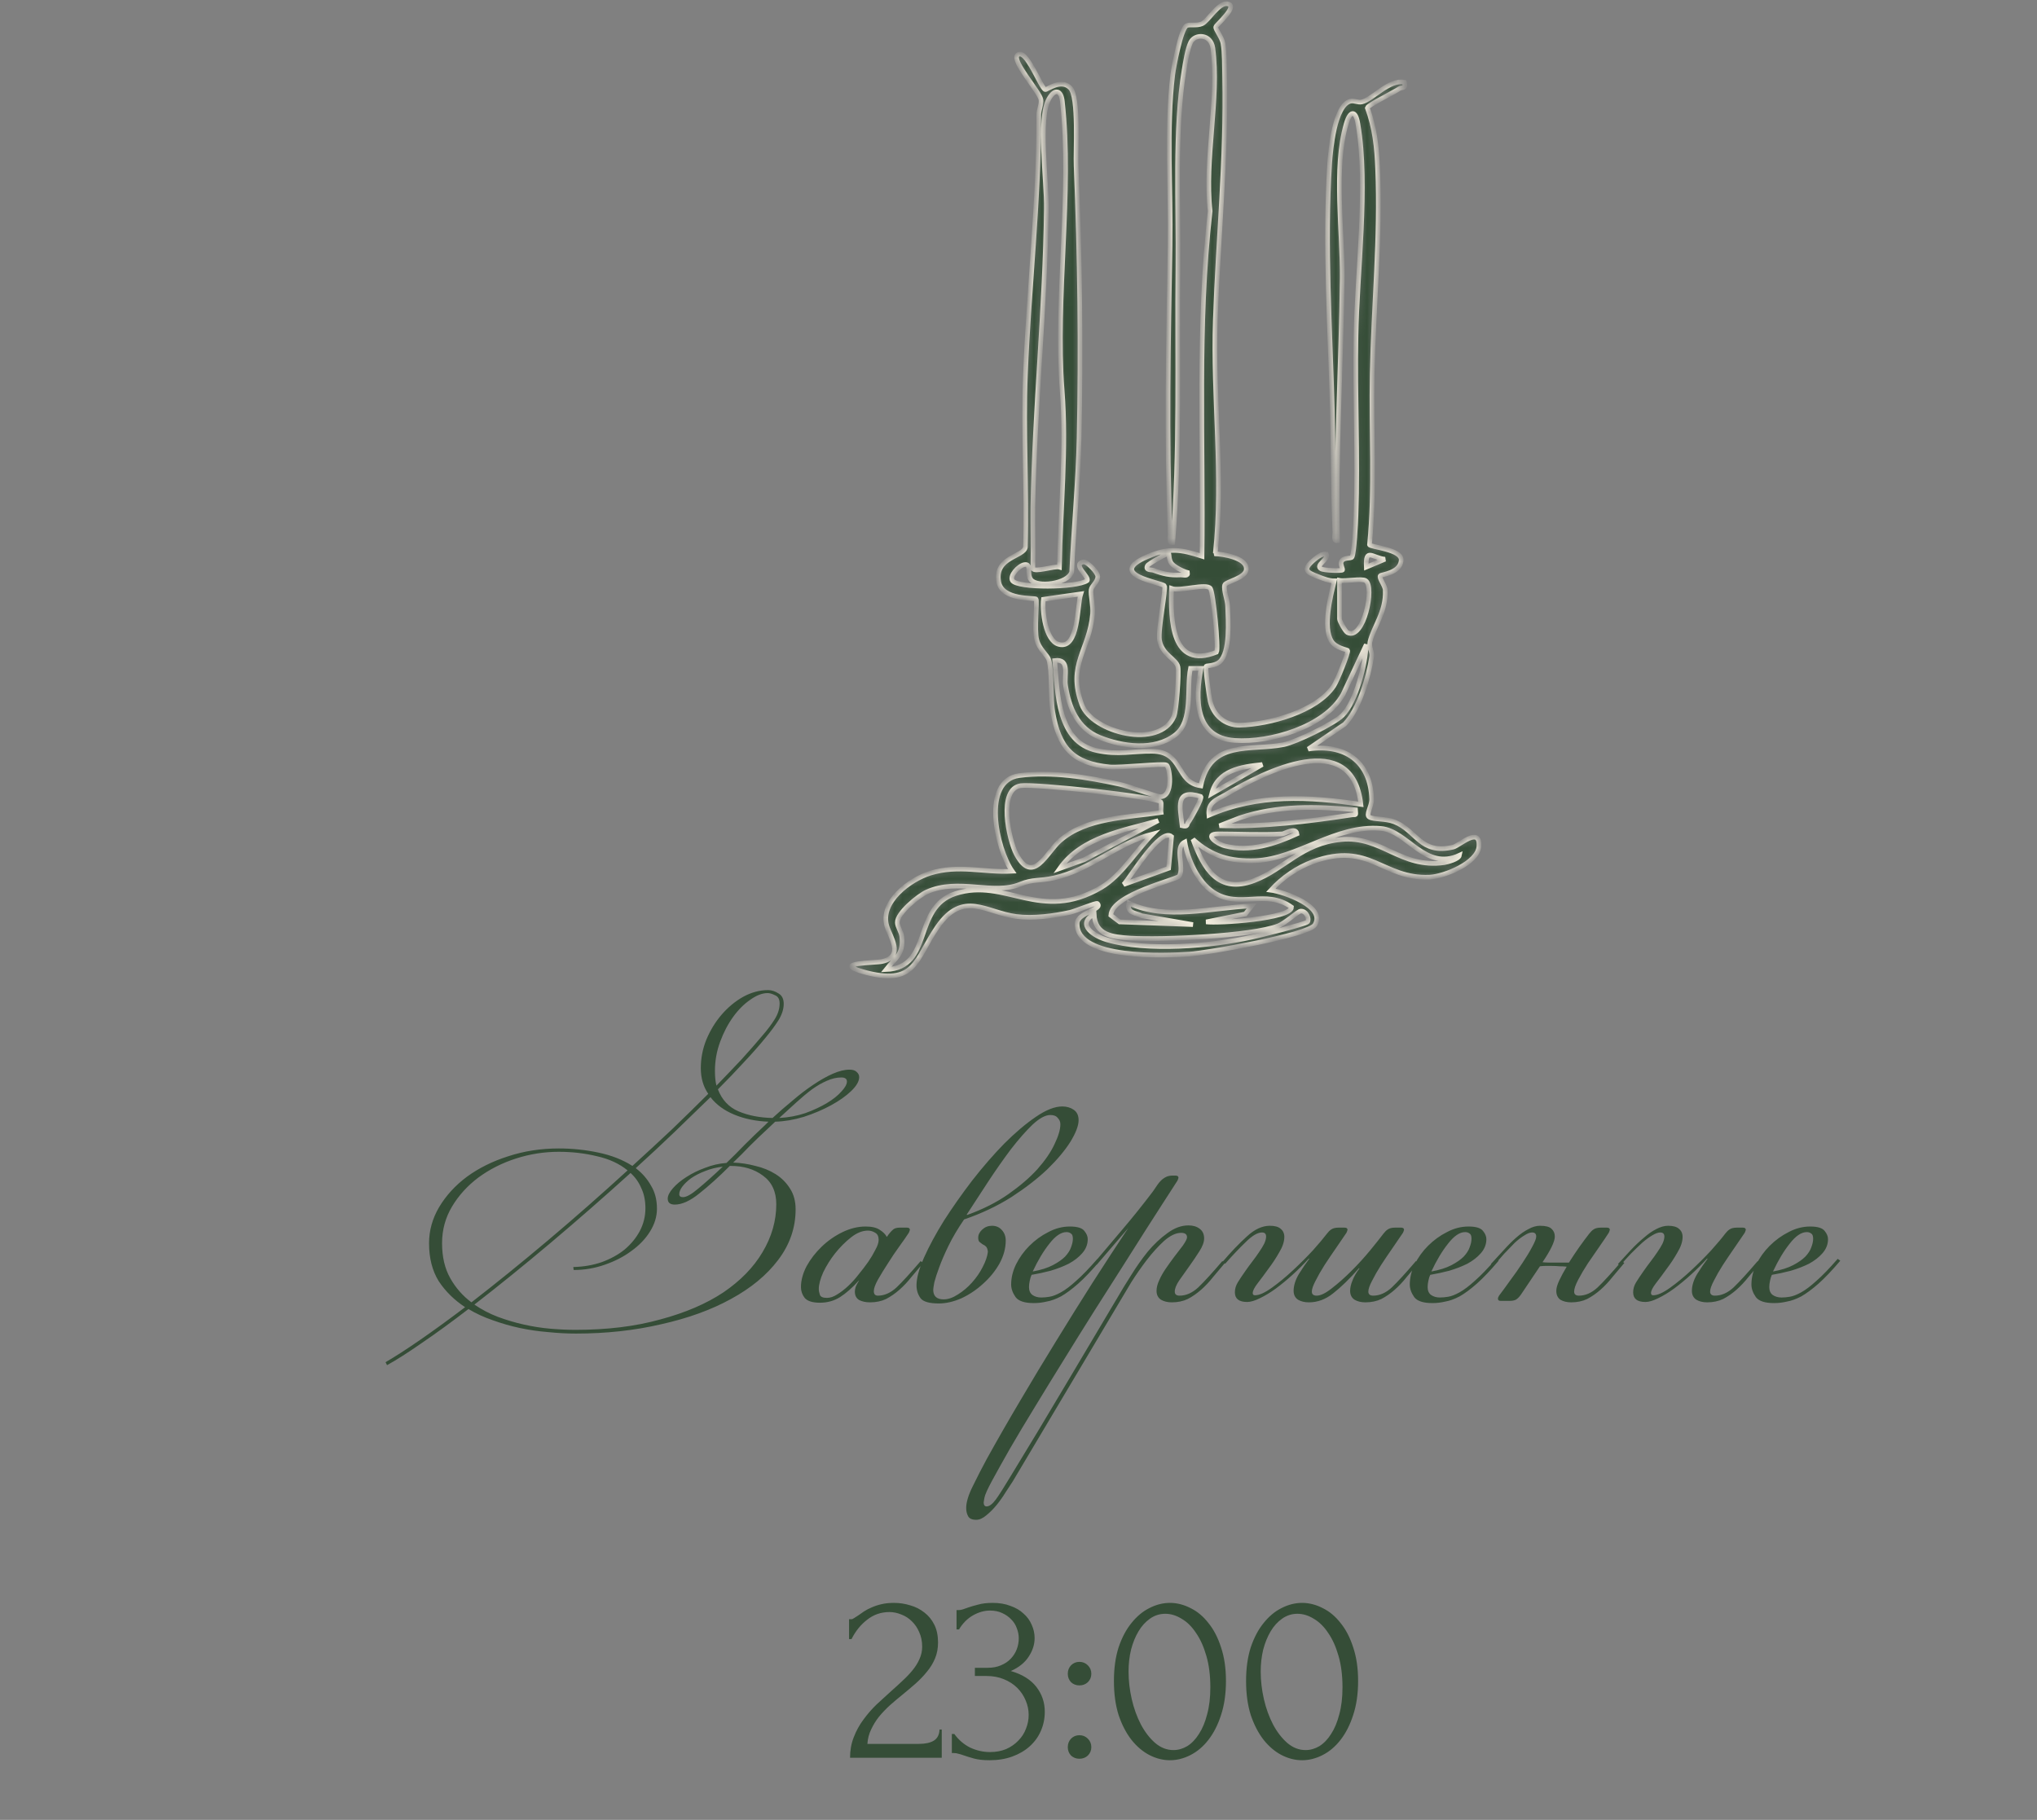 <?xml version="1.0" encoding="UTF-8"?> <svg xmlns="http://www.w3.org/2000/svg" width="263" height="235" viewBox="0 0 263 235" fill="none"><rect x="0" y="0" width="263" height="235" fill="#808080" stroke="none"/><path d="M72.147 148.3C73.875 148.3 75.571 148.476 77.235 148.828C78.931 149.18 80.403 149.756 81.651 150.556C83.411 148.956 85.107 147.388 86.739 145.852C88.371 144.284 89.939 142.748 91.443 141.244C90.803 140.316 90.483 139.212 90.483 137.932C90.483 136.652 90.723 135.42 91.203 134.236C91.715 133.02 92.371 131.948 93.171 131.02C94.003 130.06 94.931 129.292 95.955 128.716C97.011 128.14 98.083 127.852 99.171 127.852C99.619 127.852 100.067 127.996 100.515 128.284C100.963 128.54 101.187 128.988 101.187 129.628C101.187 130.3 100.963 131.004 100.515 131.74C100.067 132.444 99.523 133.18 98.883 133.948C98.051 134.972 97.107 136.044 96.051 137.164C95.027 138.284 93.907 139.452 92.691 140.668C93.203 142.012 94.083 142.956 95.331 143.5C96.611 144.044 98.083 144.332 99.747 144.364C100.579 143.596 101.443 142.844 102.339 142.108C103.235 141.34 104.115 140.668 104.979 140.092C105.875 139.484 106.723 139.004 107.523 138.652C108.323 138.3 109.043 138.124 109.683 138.124C110.099 138.124 110.403 138.22 110.595 138.412C110.819 138.604 110.931 138.828 110.931 139.084C110.931 139.628 110.579 140.236 109.875 140.908C109.203 141.548 108.339 142.156 107.283 142.732C106.227 143.308 105.059 143.804 103.779 144.22C102.499 144.604 101.267 144.812 100.083 144.844L100.035 144.892L99.123 145.756C98.323 146.492 97.555 147.228 96.819 147.964C96.115 148.7 95.395 149.42 94.659 150.124C95.619 150.156 96.579 150.3 97.539 150.556C98.499 150.78 99.363 151.132 100.131 151.612C100.899 152.092 101.523 152.716 102.003 153.484C102.483 154.22 102.723 155.116 102.723 156.172C102.723 158.54 101.971 160.716 100.467 162.7C98.995 164.652 96.963 166.332 94.371 167.74C91.811 169.148 88.803 170.236 85.347 171.004C81.923 171.804 78.259 172.204 74.355 172.204C73.203 172.204 72.003 172.14 70.755 172.012C69.539 171.916 68.323 171.74 67.107 171.484C65.923 171.228 64.755 170.892 63.603 170.476C62.483 170.092 61.443 169.612 60.483 169.036C58.275 170.732 56.275 172.188 54.483 173.404C52.691 174.652 51.187 175.612 49.971 176.284L49.779 175.9C50.995 175.196 52.483 174.236 54.243 173.02C56.003 171.804 57.939 170.396 60.051 168.796C58.643 167.868 57.507 166.748 56.643 165.436C55.811 164.092 55.395 162.46 55.395 160.54C55.395 158.908 55.827 157.356 56.691 155.884C57.587 154.38 58.787 153.068 60.291 151.948C61.827 150.828 63.603 149.948 65.619 149.308C67.667 148.636 69.843 148.3 72.147 148.3ZM94.227 150.556C92.819 151.964 91.507 153.148 90.291 154.108C89.107 155.068 88.051 155.548 87.123 155.548C86.515 155.548 86.211 155.292 86.211 154.78C86.211 154.396 86.435 153.948 86.883 153.436C87.331 152.924 87.907 152.444 88.611 151.996C89.347 151.516 90.163 151.116 91.059 150.796C91.955 150.444 92.867 150.236 93.795 150.172C94.563 149.436 95.347 148.652 96.147 147.82C96.979 146.988 97.859 146.14 98.787 145.276L99.219 144.844C97.587 144.78 96.115 144.476 94.803 143.932C93.491 143.388 92.467 142.636 91.731 141.676C90.259 143.116 88.707 144.62 87.075 146.188C85.475 147.724 83.811 149.276 82.083 150.844C82.915 151.484 83.571 152.236 84.051 153.1C84.563 153.932 84.819 154.924 84.819 156.076C84.819 157.1 84.515 158.092 83.907 159.052C83.331 159.98 82.531 160.812 81.507 161.548C80.515 162.284 79.363 162.876 78.051 163.324C76.771 163.772 75.443 163.996 74.067 163.996L74.019 163.612C75.331 163.58 76.547 163.372 77.667 162.988C78.819 162.572 79.811 162.028 80.643 161.356C81.475 160.652 82.131 159.852 82.611 158.956C83.091 158.028 83.331 157.052 83.331 156.028C83.331 155.036 83.155 154.172 82.803 153.436C82.483 152.668 82.019 152.012 81.411 151.468C78.019 154.54 74.579 157.548 71.091 160.492C67.635 163.404 64.355 166.06 61.251 168.46C62.179 169.1 63.187 169.628 64.275 170.044C65.395 170.46 66.531 170.796 67.683 171.052C68.835 171.308 69.971 171.484 71.091 171.58C72.243 171.676 73.315 171.724 74.307 171.724C78.403 171.724 82.051 171.276 85.251 170.38C88.483 169.516 91.203 168.348 93.411 166.876C95.619 165.372 97.299 163.644 98.451 161.692C99.635 159.708 100.227 157.644 100.227 155.5C100.227 153.868 99.651 152.636 98.499 151.804C97.379 150.972 96.003 150.556 94.371 150.556H94.227ZM57.075 160.54C57.075 162.3 57.427 163.804 58.131 165.052C58.835 166.3 59.747 167.34 60.867 168.172C63.971 165.772 67.251 163.116 70.707 160.204C74.195 157.26 77.635 154.236 81.027 151.132C79.971 150.268 78.659 149.66 77.091 149.308C75.523 148.924 73.875 148.732 72.147 148.732C70.259 148.732 68.419 149.02 66.627 149.596C64.835 150.172 63.219 150.988 61.779 152.044C60.371 153.1 59.235 154.348 58.371 155.788C57.507 157.228 57.075 158.812 57.075 160.54ZM92.307 138.268C92.307 139.036 92.371 139.676 92.499 140.188C93.651 139.004 94.723 137.884 95.715 136.828C96.707 135.74 97.619 134.7 98.451 133.708C99.091 132.972 99.619 132.268 100.035 131.596C100.451 130.924 100.659 130.252 100.659 129.58C100.659 129.036 100.467 128.684 100.083 128.524C99.699 128.332 99.379 128.236 99.123 128.236C98.419 128.236 97.667 128.524 96.867 129.1C96.067 129.644 95.331 130.38 94.659 131.308C93.987 132.236 93.427 133.308 92.979 134.524C92.531 135.74 92.307 136.988 92.307 138.268ZM108.627 139.132C108.019 139.132 107.395 139.276 106.755 139.564C106.147 139.82 105.507 140.188 104.835 140.668C104.195 141.148 103.523 141.708 102.819 142.348C102.115 142.988 101.379 143.66 100.611 144.364C101.795 144.3 102.915 144.092 103.971 143.74C105.027 143.356 105.955 142.924 106.755 142.444C107.555 141.964 108.179 141.468 108.627 140.956C109.107 140.444 109.347 140.012 109.347 139.66C109.347 139.308 109.107 139.132 108.627 139.132ZM88.179 154.588C88.627 154.588 89.283 154.22 90.147 153.484C91.043 152.748 92.099 151.804 93.315 150.652C92.483 150.748 91.715 150.94 91.011 151.228C90.339 151.484 89.747 151.788 89.235 152.14C88.755 152.492 88.371 152.86 88.083 153.244C87.827 153.596 87.699 153.916 87.699 154.204C87.699 154.46 87.859 154.588 88.179 154.588ZM112.052 158.908C111.348 158.908 110.628 159.196 109.892 159.772C109.156 160.348 108.468 161.036 107.828 161.836C107.22 162.604 106.708 163.42 106.292 164.284C105.908 165.148 105.716 165.868 105.716 166.444C105.716 166.668 105.764 166.924 105.86 167.212C105.956 167.468 106.26 167.596 106.772 167.596C107.188 167.596 107.62 167.452 108.068 167.164C108.548 166.876 109.028 166.508 109.508 166.06C109.988 165.612 110.436 165.116 110.852 164.572C111.3 164.028 111.716 163.484 112.1 162.94C112.452 162.428 112.756 161.916 113.012 161.404C113.3 160.892 113.444 160.46 113.444 160.108C113.444 159.66 113.3 159.356 113.012 159.196C112.724 159.004 112.404 158.908 112.052 158.908ZM114.74 159.388C114.932 159.132 115.124 158.924 115.316 158.764C115.508 158.604 115.796 158.524 116.18 158.524H117.092C117.348 158.524 117.476 158.62 117.476 158.812C117.476 158.844 117.46 158.892 117.428 158.956C117.428 158.988 117.396 159.068 117.332 159.196C117.044 159.644 116.644 160.22 116.132 160.924C115.62 161.628 115.124 162.364 114.644 163.132C114.164 163.868 113.732 164.572 113.348 165.244C112.996 165.884 112.82 166.38 112.82 166.732C112.82 167.116 112.996 167.308 113.348 167.308C114.18 167.308 114.98 166.956 115.748 166.252C116.516 165.516 117.556 164.38 118.868 162.844L119.204 163.084C118.692 163.692 118.18 164.3 117.668 164.908C117.188 165.516 116.676 166.06 116.132 166.54C115.588 167.02 115.012 167.42 114.404 167.74C113.796 168.028 113.108 168.172 112.34 168.172C111.796 168.172 111.332 168.076 110.948 167.884C110.564 167.66 110.372 167.292 110.372 166.78C110.372 166.62 110.404 166.428 110.468 166.204C110.564 165.948 110.708 165.676 110.9 165.388V165.34C110.068 166.268 109.252 166.988 108.452 167.5C107.684 167.98 106.82 168.22 105.86 168.22C104.9 168.22 104.244 168.012 103.892 167.596C103.572 167.18 103.412 166.716 103.412 166.204C103.412 165.34 103.652 164.444 104.132 163.516C104.644 162.588 105.3 161.74 106.1 160.972C106.9 160.204 107.796 159.58 108.788 159.1C109.78 158.62 110.772 158.38 111.764 158.38C112.564 158.38 113.172 158.524 113.588 158.812C114.004 159.068 114.308 159.372 114.5 159.724L114.74 159.388ZM124.475 157.468C123.643 158.684 122.971 159.82 122.459 160.876C121.947 161.932 121.547 162.86 121.259 163.66C120.971 164.428 120.763 165.068 120.635 165.58C120.539 166.092 120.491 166.412 120.491 166.54C120.491 167.372 120.939 167.788 121.835 167.788C122.411 167.788 123.019 167.58 123.659 167.164C124.331 166.748 124.939 166.236 125.483 165.628C126.059 164.988 126.523 164.316 126.875 163.612C127.259 162.876 127.483 162.22 127.547 161.644C127.515 161.324 127.435 161.1 127.307 160.972C127.179 160.844 127.035 160.748 126.875 160.684C126.747 160.588 126.619 160.492 126.491 160.396C126.363 160.3 126.299 160.108 126.299 159.82C126.299 159.436 126.475 159.084 126.827 158.764C127.179 158.444 127.595 158.284 128.075 158.284C128.619 158.284 129.051 158.476 129.371 158.86C129.691 159.212 129.851 159.66 129.851 160.204C129.851 161.196 129.579 162.188 129.035 163.18C128.491 164.14 127.787 165.004 126.923 165.772C126.091 166.54 125.163 167.164 124.139 167.644C123.115 168.092 122.139 168.316 121.211 168.316C119.995 168.316 119.211 168.092 118.859 167.644C118.507 167.164 118.331 166.604 118.331 165.964C118.331 165.068 118.651 163.884 119.291 162.412C119.963 160.908 120.827 159.308 121.883 157.612C122.971 155.916 124.187 154.188 125.531 152.428C126.907 150.668 128.283 149.084 129.659 147.676C131.067 146.268 132.427 145.116 133.739 144.22C135.051 143.324 136.187 142.876 137.147 142.876C137.723 142.876 138.219 143.02 138.635 143.308C139.051 143.596 139.259 144.044 139.259 144.652C139.259 145.356 138.907 146.284 138.203 147.436C137.499 148.556 136.507 149.74 135.227 150.988C133.947 152.204 132.395 153.404 130.571 154.588C128.747 155.74 126.715 156.7 124.475 157.468ZM135.611 143.98C134.971 143.98 134.203 144.396 133.307 145.228C132.443 146.06 131.515 147.116 130.523 148.396C129.563 149.676 128.587 151.068 127.595 152.572C126.603 154.076 125.675 155.5 124.811 156.844L124.859 156.892C126.907 156.156 128.683 155.26 130.187 154.204C131.691 153.148 132.939 152.076 133.931 150.988C134.923 149.868 135.659 148.796 136.139 147.772C136.651 146.716 136.907 145.852 136.907 145.18C136.907 144.86 136.795 144.588 136.571 144.364C136.379 144.108 136.059 143.98 135.611 143.98ZM133.336 164.188C134.392 163.996 135.256 163.724 135.928 163.372C136.6 163.02 137.128 162.652 137.512 162.268C137.896 161.852 138.152 161.452 138.28 161.068C138.44 160.652 138.52 160.284 138.52 159.964C138.52 159.612 138.44 159.388 138.28 159.292C138.12 159.164 137.928 159.1 137.704 159.1C137 159.1 136.264 159.596 135.496 160.588C134.728 161.548 134.008 162.748 133.336 164.188ZM134.44 167.548C134.76 167.548 135.112 167.516 135.496 167.452C135.912 167.388 136.408 167.196 136.984 166.876C137.56 166.556 138.216 166.06 138.952 165.388C139.72 164.716 140.632 163.772 141.688 162.556L142.024 162.796C140.968 164.044 140.024 165.036 139.192 165.772C138.392 166.476 137.656 167.02 136.984 167.404C136.312 167.756 135.688 167.98 135.112 168.076C134.568 168.204 134.024 168.268 133.48 168.268C132.296 168.268 131.512 168.012 131.128 167.5C130.744 166.956 130.552 166.412 130.552 165.868C130.552 165.004 130.76 164.14 131.176 163.276C131.624 162.38 132.2 161.58 132.904 160.876C133.64 160.14 134.456 159.548 135.352 159.1C136.248 158.62 137.176 158.38 138.136 158.38C139.096 158.38 139.72 158.572 140.008 158.956C140.296 159.308 140.44 159.66 140.44 160.012C140.44 160.684 140.2 161.292 139.72 161.836C139.272 162.348 138.696 162.796 137.992 163.18C137.288 163.532 136.504 163.836 135.64 164.092C134.776 164.316 133.96 164.492 133.192 164.62C133.096 164.812 133.016 165.068 132.952 165.388C132.888 165.676 132.856 165.948 132.856 166.204C132.856 166.652 133 166.988 133.288 167.212C133.608 167.436 133.992 167.548 134.44 167.548ZM151.291 168.172C150.747 168.172 150.283 168.06 149.899 167.836C149.515 167.58 149.323 167.196 149.323 166.684C149.323 166.268 149.435 165.82 149.659 165.34C149.883 164.828 150.171 164.316 150.523 163.804C150.875 163.292 151.243 162.78 151.627 162.268C152.011 161.756 152.379 161.276 152.731 160.828C153.083 160.316 153.259 159.964 153.259 159.772C153.259 159.388 153.003 159.196 152.491 159.196C151.819 159.196 151.083 159.548 150.283 160.252C149.515 160.956 148.763 161.788 148.027 162.748C147.323 163.676 146.667 164.62 146.059 165.58C145.483 166.54 145.035 167.292 144.715 167.836L130.747 191.308C130.491 191.692 130.187 192.156 129.835 192.7C129.483 193.276 129.099 193.82 128.683 194.332C128.235 194.876 127.787 195.324 127.339 195.676C126.891 196.06 126.459 196.252 126.043 196.252C125.499 196.252 125.147 196.092 124.987 195.772C124.827 195.484 124.747 195.132 124.747 194.716C124.747 193.98 125.035 193.036 125.611 191.884C126.155 190.764 126.747 189.612 127.387 188.428C128.731 185.996 130.171 183.484 131.707 180.892C133.211 178.332 134.763 175.756 136.363 173.164C137.931 170.604 139.499 168.092 141.067 165.628C142.667 163.132 144.203 160.78 145.675 158.572L141.595 163.324L141.259 163.084C142.475 161.644 143.707 160.188 144.955 158.716C146.235 157.212 147.531 155.596 148.843 153.868L149.467 152.956C150.011 152.188 150.635 151.804 151.339 151.804H151.771C152.027 151.804 152.155 151.9 152.155 152.092C152.155 152.124 152.139 152.172 152.107 152.236C152.107 152.268 152.075 152.348 152.011 152.476L150.091 155.452C149.611 156.188 148.923 157.26 148.027 158.668C147.131 160.076 146.107 161.692 144.955 163.516C143.803 165.308 142.571 167.244 141.259 169.324C139.947 171.404 138.651 173.484 137.371 175.564C136.059 177.676 134.811 179.708 133.627 181.66C132.411 183.644 131.339 185.436 130.411 187.036C129.483 188.668 128.715 190.044 128.107 191.164C127.499 192.284 127.163 193.036 127.099 193.42C127.035 193.74 127.003 193.932 127.003 193.996C127.003 194.348 127.131 194.524 127.387 194.524C127.739 194.524 128.139 194.22 128.587 193.612C129.003 193.036 129.643 192.028 130.507 190.588C132.875 186.716 135.195 182.86 137.467 179.02C139.739 175.212 142.011 171.388 144.283 167.548C144.763 166.716 145.339 165.772 146.011 164.716C146.683 163.628 147.403 162.604 148.171 161.644C148.971 160.684 149.819 159.884 150.715 159.244C151.611 158.572 152.523 158.236 153.451 158.236C154.027 158.236 154.507 158.38 154.891 158.668C155.275 158.956 155.467 159.372 155.467 159.916C155.467 160.396 155.259 160.956 154.843 161.596C154.459 162.204 154.027 162.844 153.547 163.516C153.099 164.156 152.667 164.764 152.251 165.34C151.867 165.916 151.675 166.396 151.675 166.78C151.675 167.132 151.883 167.308 152.299 167.308C153.131 167.308 153.931 166.956 154.699 166.252C155.467 165.516 156.507 164.38 157.819 162.844L158.155 163.084C157.643 163.692 157.131 164.3 156.619 164.908C156.139 165.516 155.627 166.06 155.083 166.54C154.539 167.02 153.963 167.42 153.355 167.74C152.747 168.028 152.059 168.172 151.291 168.172ZM176.285 168.172C175.741 168.172 175.277 168.06 174.893 167.836C174.509 167.58 174.317 167.196 174.317 166.684C174.317 166.3 174.413 165.868 174.605 165.388C174.797 164.876 175.101 164.348 175.517 163.804L175.469 163.756C174.221 165.164 173.101 166.252 172.109 167.02C171.149 167.788 170.109 168.172 168.989 168.172C168.445 168.172 167.981 168.06 167.597 167.836C167.213 167.58 167.021 167.196 167.021 166.684C167.021 166.012 167.245 165.292 167.693 164.524C168.173 163.756 168.621 163.1 169.037 162.556L168.989 162.508C168.349 163.212 167.661 163.9 166.925 164.572C166.189 165.244 165.453 165.852 164.717 166.396C164.013 166.908 163.325 167.324 162.653 167.644C162.013 167.964 161.469 168.124 161.021 168.124C159.965 168.124 159.437 167.708 159.437 166.876C159.437 166.428 159.565 165.996 159.821 165.58C160.077 165.164 160.397 164.684 160.781 164.14C161.069 163.724 161.373 163.308 161.693 162.892C162.013 162.476 162.301 162.076 162.557 161.692C162.845 161.276 163.069 160.908 163.229 160.588C163.389 160.236 163.469 159.932 163.469 159.676C163.469 159.324 163.293 159.148 162.941 159.148C162.365 159.148 161.661 159.564 160.829 160.396C159.997 161.196 159.117 162.124 158.189 163.18L157.805 162.988C158.925 161.676 159.981 160.572 160.973 159.676C161.965 158.748 162.957 158.284 163.949 158.284C164.589 158.284 165.053 158.412 165.341 158.668C165.661 158.924 165.821 159.276 165.821 159.724C165.821 160.332 165.597 161.004 165.149 161.74C164.733 162.476 164.269 163.18 163.757 163.852C163.277 164.524 162.813 165.148 162.365 165.724C161.949 166.268 161.741 166.684 161.741 166.972C161.741 167.164 161.837 167.26 162.029 167.26C162.573 167.26 163.293 166.94 164.189 166.3C165.085 165.66 165.997 164.908 166.925 164.044C167.853 163.18 168.717 162.316 169.517 161.452C170.317 160.556 170.909 159.852 171.293 159.34C171.485 159.084 171.677 158.892 171.869 158.764C172.093 158.604 172.413 158.524 172.829 158.524H173.597C173.853 158.524 173.981 158.62 173.981 158.812C173.981 158.844 173.965 158.892 173.933 158.956C173.933 158.988 173.901 159.068 173.837 159.196C173.453 159.772 173.005 160.428 172.493 161.164C171.981 161.9 171.485 162.636 171.005 163.372C170.557 164.076 170.173 164.748 169.853 165.388C169.533 165.996 169.373 166.46 169.373 166.78C169.373 167.132 169.581 167.308 169.997 167.308C170.509 167.308 171.165 166.988 171.965 166.348C172.797 165.708 173.645 164.956 174.509 164.092C175.373 163.228 176.173 162.348 176.909 161.452C177.645 160.556 178.205 159.852 178.589 159.34C178.781 159.084 178.973 158.892 179.165 158.764C179.389 158.604 179.709 158.524 180.125 158.524H180.893C181.149 158.524 181.277 158.62 181.277 158.812C181.277 158.844 181.261 158.892 181.229 158.956C181.229 158.988 181.197 159.068 181.133 159.196C180.749 159.772 180.301 160.428 179.789 161.164C179.277 161.9 178.781 162.636 178.301 163.372C177.853 164.076 177.469 164.748 177.149 165.388C176.829 165.996 176.669 166.46 176.669 166.78C176.669 167.132 176.877 167.308 177.293 167.308C178.125 167.308 178.925 166.956 179.693 166.252C180.461 165.516 181.501 164.38 182.813 162.844L183.149 163.084C182.637 163.692 182.125 164.3 181.613 164.908C181.133 165.516 180.621 166.06 180.077 166.54C179.533 167.02 178.957 167.42 178.349 167.74C177.741 168.028 177.053 168.172 176.285 168.172ZM184.804 164.188C185.86 163.996 186.724 163.724 187.396 163.372C188.068 163.02 188.596 162.652 188.98 162.268C189.364 161.852 189.62 161.452 189.748 161.068C189.908 160.652 189.988 160.284 189.988 159.964C189.988 159.612 189.908 159.388 189.748 159.292C189.588 159.164 189.396 159.1 189.172 159.1C188.468 159.1 187.732 159.596 186.964 160.588C186.196 161.548 185.476 162.748 184.804 164.188ZM185.908 167.548C186.228 167.548 186.58 167.516 186.964 167.452C187.38 167.388 187.876 167.196 188.452 166.876C189.028 166.556 189.684 166.06 190.42 165.388C191.188 164.716 192.1 163.772 193.156 162.556L193.492 162.796C192.436 164.044 191.492 165.036 190.66 165.772C189.86 166.476 189.124 167.02 188.452 167.404C187.78 167.756 187.156 167.98 186.58 168.076C186.036 168.204 185.492 168.268 184.948 168.268C183.764 168.268 182.98 168.012 182.596 167.5C182.212 166.956 182.02 166.412 182.02 165.868C182.02 165.004 182.228 164.14 182.644 163.276C183.092 162.38 183.668 161.58 184.372 160.876C185.108 160.14 185.924 159.548 186.82 159.1C187.716 158.62 188.644 158.38 189.604 158.38C190.564 158.38 191.188 158.572 191.476 158.956C191.764 159.308 191.908 159.66 191.908 160.012C191.908 160.684 191.668 161.292 191.188 161.836C190.74 162.348 190.164 162.796 189.46 163.18C188.756 163.532 187.972 163.836 187.108 164.092C186.244 164.316 185.428 164.492 184.66 164.62C184.564 164.812 184.484 165.068 184.42 165.388C184.356 165.676 184.324 165.948 184.324 166.204C184.324 166.652 184.468 166.988 184.756 167.212C185.076 167.436 185.46 167.548 185.908 167.548ZM202.856 168.172C202.312 168.172 201.848 168.06 201.464 167.836C201.112 167.58 200.936 167.196 200.936 166.684C200.936 166.332 201.064 165.884 201.32 165.34C201.576 164.796 201.896 164.204 202.28 163.564C201.992 163.532 201.688 163.516 201.368 163.516C201.048 163.484 200.68 163.468 200.264 163.468C200.008 163.468 199.768 163.468 199.544 163.468C199.32 163.468 199.08 163.484 198.824 163.516L196.376 167.164C196.152 167.484 195.928 167.708 195.704 167.836C195.48 167.932 195.24 167.98 194.984 167.98H193.736C193.512 167.98 193.4 167.884 193.4 167.692C193.4 167.596 193.448 167.468 193.544 167.308C193.96 166.764 194.44 166.108 194.984 165.34C195.56 164.572 196.088 163.82 196.568 163.084C197.08 162.316 197.496 161.628 197.816 161.02C198.168 160.38 198.344 159.932 198.344 159.676C198.344 159.324 198.168 159.148 197.816 159.148C197.528 159.148 197.192 159.276 196.808 159.532C196.424 159.756 196.008 160.076 195.56 160.492C195.144 160.908 194.696 161.372 194.216 161.884C193.768 162.396 193.32 162.908 192.872 163.42L192.488 163.228C193.064 162.588 193.624 161.98 194.168 161.404C194.712 160.796 195.24 160.268 195.752 159.82C196.296 159.34 196.824 158.972 197.336 158.716C197.848 158.428 198.344 158.284 198.824 158.284C199.56 158.284 200.056 158.412 200.312 158.668C200.6 158.924 200.744 159.26 200.744 159.676C200.744 160.316 200.216 161.42 199.16 162.988C199.416 163.02 199.672 163.036 199.928 163.036C200.184 163.036 200.472 163.036 200.792 163.036H202.568C203.016 162.332 203.464 161.66 203.912 161.02C204.392 160.348 204.808 159.788 205.16 159.34C205.352 159.084 205.544 158.892 205.736 158.764C205.96 158.604 206.28 158.524 206.696 158.524H207.464C207.72 158.524 207.848 158.62 207.848 158.812C207.848 158.844 207.832 158.892 207.8 158.956C207.8 158.988 207.768 159.068 207.704 159.196C207.416 159.644 207.016 160.236 206.504 160.972C206.024 161.676 205.528 162.396 205.016 163.132C204.536 163.868 204.12 164.572 203.768 165.244C203.416 165.916 203.24 166.428 203.24 166.78C203.24 167.132 203.448 167.308 203.864 167.308C204.696 167.308 205.496 166.956 206.264 166.252C207.032 165.516 208.072 164.38 209.384 162.844L209.72 163.084C209.208 163.692 208.696 164.3 208.184 164.908C207.704 165.516 207.192 166.06 206.648 166.54C206.104 167.02 205.528 167.42 204.92 167.74C204.312 168.028 203.624 168.172 202.856 168.172ZM220.411 168.172C219.867 168.172 219.403 168.06 219.019 167.836C218.635 167.58 218.443 167.196 218.443 166.684C218.443 166.012 218.667 165.292 219.115 164.524C219.595 163.756 220.043 163.1 220.459 162.556L220.411 162.508C219.771 163.212 219.083 163.9 218.347 164.572C217.611 165.244 216.875 165.852 216.139 166.396C215.435 166.908 214.747 167.324 214.075 167.644C213.435 167.964 212.891 168.124 212.443 168.124C211.387 168.124 210.859 167.708 210.859 166.876C210.859 166.428 210.987 165.996 211.243 165.58C211.499 165.164 211.819 164.684 212.203 164.14C212.491 163.724 212.795 163.308 213.115 162.892C213.435 162.476 213.723 162.076 213.979 161.692C214.267 161.276 214.491 160.908 214.651 160.588C214.811 160.236 214.891 159.932 214.891 159.676C214.891 159.324 214.715 159.148 214.363 159.148C214.075 159.148 213.723 159.276 213.307 159.532C212.923 159.756 212.491 160.076 212.011 160.492C211.563 160.908 211.083 161.372 210.571 161.884C210.091 162.396 209.627 162.908 209.179 163.42L208.891 163.228C209.467 162.588 210.027 161.98 210.571 161.404C211.147 160.796 211.707 160.268 212.251 159.82C212.795 159.34 213.323 158.972 213.835 158.716C214.379 158.428 214.891 158.284 215.371 158.284C216.011 158.284 216.475 158.412 216.763 158.668C217.083 158.924 217.243 159.276 217.243 159.724C217.243 160.332 217.019 161.004 216.571 161.74C216.155 162.476 215.691 163.18 215.179 163.852C214.699 164.524 214.235 165.148 213.787 165.724C213.371 166.268 213.163 166.684 213.163 166.972C213.163 167.164 213.259 167.26 213.451 167.26C213.995 167.26 214.715 166.94 215.611 166.3C216.507 165.66 217.419 164.908 218.347 164.044C219.275 163.18 220.139 162.316 220.939 161.452C221.739 160.556 222.331 159.852 222.715 159.34C222.907 159.084 223.099 158.892 223.291 158.764C223.515 158.604 223.835 158.524 224.251 158.524H225.019C225.275 158.524 225.403 158.62 225.403 158.812C225.403 158.844 225.387 158.892 225.355 158.956C225.355 158.988 225.323 159.068 225.259 159.196C224.875 159.772 224.427 160.428 223.915 161.164C223.403 161.9 222.907 162.636 222.427 163.372C221.979 164.076 221.595 164.748 221.275 165.388C220.955 165.996 220.795 166.46 220.795 166.78C220.795 167.132 221.003 167.308 221.419 167.308C222.251 167.308 223.051 166.956 223.819 166.252C224.587 165.516 225.627 164.38 226.939 162.844L227.275 163.084C226.763 163.692 226.251 164.3 225.739 164.908C225.259 165.516 224.747 166.06 224.203 166.54C223.659 167.02 223.083 167.42 222.475 167.74C221.867 168.028 221.179 168.172 220.411 168.172ZM228.914 164.188C229.97 163.996 230.834 163.724 231.506 163.372C232.178 163.02 232.706 162.652 233.09 162.268C233.474 161.852 233.73 161.452 233.858 161.068C234.018 160.652 234.098 160.284 234.098 159.964C234.098 159.612 234.018 159.388 233.858 159.292C233.698 159.164 233.506 159.1 233.282 159.1C232.578 159.1 231.842 159.596 231.074 160.588C230.306 161.548 229.586 162.748 228.914 164.188ZM230.018 167.548C230.338 167.548 230.69 167.516 231.074 167.452C231.49 167.388 231.986 167.196 232.562 166.876C233.138 166.556 233.794 166.06 234.53 165.388C235.298 164.716 236.21 163.772 237.266 162.556L237.602 162.796C236.546 164.044 235.602 165.036 234.77 165.772C233.97 166.476 233.234 167.02 232.562 167.404C231.89 167.756 231.266 167.98 230.69 168.076C230.146 168.204 229.602 168.268 229.058 168.268C227.874 168.268 227.09 168.012 226.706 167.5C226.322 166.956 226.13 166.412 226.13 165.868C226.13 165.004 226.338 164.14 226.754 163.276C227.202 162.38 227.778 161.58 228.482 160.876C229.218 160.14 230.034 159.548 230.93 159.1C231.826 158.62 232.754 158.38 233.714 158.38C234.674 158.38 235.298 158.572 235.586 158.956C235.874 159.308 236.018 159.66 236.018 160.012C236.018 160.684 235.778 161.292 235.298 161.836C234.85 162.348 234.274 162.796 233.57 163.18C232.866 163.532 232.082 163.836 231.218 164.092C230.354 164.316 229.538 164.492 228.77 164.62C228.674 164.812 228.594 165.068 228.53 165.388C228.466 165.676 228.434 165.948 228.434 166.204C228.434 166.652 228.578 166.988 228.866 167.212C229.186 167.436 229.57 167.548 230.018 167.548Z" fill="#354D37"></path><path d="M109.623 209.092H109.911C110.017 209.092 110.145 209.039 110.295 208.932C110.465 208.826 110.647 208.708 110.839 208.58C111.052 208.431 111.297 208.26 111.575 208.068C111.873 207.876 112.204 207.706 112.567 207.556C112.951 207.386 113.377 207.247 113.847 207.14C114.316 207.034 114.839 206.98 115.415 206.98C116.14 206.98 116.844 207.087 117.527 207.3C118.209 207.492 118.817 207.802 119.351 208.228C119.884 208.634 120.311 209.156 120.631 209.796C120.951 210.436 121.111 211.204 121.111 212.1C121.111 212.847 120.983 213.53 120.727 214.148C120.471 214.767 120.119 215.343 119.671 215.876C119.244 216.41 118.753 216.922 118.199 217.412C117.665 217.882 117.111 218.351 116.535 218.82C115.98 219.268 115.436 219.727 114.903 220.196C114.391 220.666 113.921 221.156 113.495 221.668C113.089 222.18 112.748 222.735 112.471 223.332C112.193 223.908 112.033 224.527 111.991 225.188H118.647C119.457 225.188 120.097 225.05 120.567 224.772C121.036 224.474 121.281 223.994 121.303 223.332H121.591V226.98H109.751C109.751 226.02 109.911 225.135 110.231 224.324C110.551 223.492 110.967 222.735 111.479 222.052C111.991 221.348 112.556 220.698 113.175 220.1C113.815 219.503 114.444 218.927 115.063 218.372C115.575 217.924 116.065 217.476 116.535 217.028C117.025 216.58 117.452 216.132 117.815 215.684C118.199 215.215 118.497 214.735 118.711 214.244C118.945 213.732 119.063 213.199 119.063 212.644C119.063 211.94 118.935 211.311 118.679 210.756C118.444 210.202 118.124 209.732 117.719 209.348C117.335 208.964 116.887 208.676 116.375 208.484C115.863 208.271 115.351 208.164 114.839 208.164C113.751 208.164 112.791 208.495 111.959 209.156C111.127 209.796 110.455 210.628 109.943 211.652H109.623V209.092ZM123.501 207.908H123.789C123.96 207.908 124.141 207.876 124.333 207.812C124.525 207.748 124.739 207.674 124.973 207.588C125.336 207.46 125.773 207.332 126.285 207.204C126.797 207.055 127.427 206.98 128.173 206.98C129.027 206.98 129.784 207.108 130.445 207.364C131.128 207.599 131.693 207.93 132.141 208.356C132.611 208.762 132.963 209.242 133.197 209.796C133.453 210.351 133.581 210.927 133.581 211.524C133.581 212.356 133.325 213.156 132.813 213.924C132.323 214.692 131.555 215.311 130.509 215.78C131.981 216.207 133.08 216.89 133.805 217.828C134.531 218.767 134.893 219.834 134.893 221.028C134.893 221.924 134.723 222.756 134.381 223.524C134.061 224.271 133.581 224.932 132.941 225.508C132.323 226.063 131.576 226.5 130.701 226.82C129.827 227.14 128.845 227.3 127.757 227.3C126.947 227.3 126.275 227.226 125.741 227.076C125.208 226.927 124.76 226.788 124.397 226.66C124.163 226.575 123.949 226.511 123.757 226.468C123.565 226.404 123.373 226.372 123.181 226.372H122.893V223.908H123.213C123.768 224.676 124.451 225.263 125.261 225.668C126.093 226.052 126.947 226.244 127.821 226.244C128.589 226.244 129.283 226.116 129.901 225.86C130.52 225.583 131.043 225.22 131.469 224.772C131.917 224.324 132.248 223.812 132.461 223.236C132.696 222.66 132.813 222.063 132.813 221.444C132.813 220.804 132.685 220.186 132.429 219.588C132.173 218.97 131.811 218.426 131.341 217.956C130.872 217.487 130.296 217.114 129.613 216.836C128.952 216.559 128.195 216.42 127.341 216.42H125.869V215.364H127.501C128.163 215.364 128.739 215.258 129.229 215.044C129.741 214.831 130.168 214.543 130.509 214.18C130.851 213.818 131.107 213.412 131.277 212.964C131.448 212.516 131.533 212.047 131.533 211.556C131.533 211.108 131.448 210.671 131.277 210.244C131.128 209.818 130.893 209.444 130.573 209.124C130.253 208.783 129.859 208.506 129.389 208.292C128.941 208.079 128.419 207.972 127.821 207.972C127.096 207.972 126.371 208.175 125.645 208.58C124.92 208.986 124.312 209.594 123.821 210.404H123.501V207.908ZM137.863 216.132C137.863 215.706 138.002 215.343 138.279 215.044C138.578 214.746 138.941 214.596 139.367 214.596C139.794 214.596 140.157 214.746 140.455 215.044C140.754 215.343 140.903 215.706 140.903 216.132C140.903 216.559 140.754 216.922 140.455 217.22C140.157 217.498 139.794 217.636 139.367 217.636C138.941 217.636 138.578 217.498 138.279 217.22C138.002 216.922 137.863 216.559 137.863 216.132ZM137.863 225.604C137.863 225.178 138.002 224.815 138.279 224.516C138.578 224.218 138.941 224.068 139.367 224.068C139.794 224.068 140.157 224.218 140.455 224.516C140.754 224.815 140.903 225.178 140.903 225.604C140.903 226.031 140.754 226.394 140.455 226.692C140.157 226.97 139.794 227.108 139.367 227.108C138.941 227.108 138.578 226.97 138.279 226.692C138.002 226.394 137.863 226.031 137.863 225.604ZM143.821 217.06C143.821 215.418 144.023 213.967 144.429 212.708C144.855 211.45 145.41 210.404 146.093 209.572C146.775 208.719 147.543 208.079 148.397 207.652C149.271 207.204 150.157 206.98 151.053 206.98C151.949 206.98 152.834 207.204 153.709 207.652C154.583 208.079 155.351 208.719 156.013 209.572C156.695 210.404 157.239 211.45 157.645 212.708C158.071 213.967 158.285 215.418 158.285 217.06C158.285 218.724 158.071 220.196 157.645 221.476C157.239 222.735 156.695 223.802 156.013 224.676C155.351 225.53 154.583 226.18 153.709 226.628C152.834 227.076 151.949 227.3 151.053 227.3C150.157 227.3 149.271 227.076 148.397 226.628C147.543 226.18 146.775 225.53 146.093 224.676C145.41 223.802 144.855 222.735 144.429 221.476C144.023 220.196 143.821 218.724 143.821 217.06ZM156.269 217.892C156.269 216.356 156.098 215.002 155.757 213.828C155.415 212.634 154.967 211.642 154.413 210.852C153.879 210.042 153.261 209.434 152.557 209.028C151.874 208.602 151.17 208.388 150.445 208.388C149.719 208.388 149.058 208.602 148.461 209.028C147.885 209.434 147.394 209.978 146.989 210.66C146.583 211.343 146.263 212.132 146.029 213.028C145.815 213.924 145.709 214.863 145.709 215.844C145.709 217.018 145.847 218.212 146.125 219.428C146.402 220.623 146.797 221.711 147.309 222.692C147.821 223.652 148.429 224.442 149.133 225.06C149.858 225.679 150.647 225.988 151.501 225.988C152.119 225.988 152.717 225.818 153.293 225.476C153.869 225.114 154.37 224.591 154.797 223.908C155.245 223.226 155.597 222.383 155.853 221.38C156.13 220.378 156.269 219.215 156.269 217.892ZM160.883 217.06C160.883 215.418 161.086 213.967 161.491 212.708C161.918 211.45 162.473 210.404 163.155 209.572C163.838 208.719 164.606 208.079 165.459 207.652C166.334 207.204 167.219 206.98 168.115 206.98C169.011 206.98 169.897 207.204 170.771 207.652C171.646 208.079 172.414 208.719 173.075 209.572C173.758 210.404 174.302 211.45 174.707 212.708C175.134 213.967 175.347 215.418 175.347 217.06C175.347 218.724 175.134 220.196 174.707 221.476C174.302 222.735 173.758 223.802 173.075 224.676C172.414 225.53 171.646 226.18 170.771 226.628C169.897 227.076 169.011 227.3 168.115 227.3C167.219 227.3 166.334 227.076 165.459 226.628C164.606 226.18 163.838 225.53 163.155 224.676C162.473 223.802 161.918 222.735 161.491 221.476C161.086 220.196 160.883 218.724 160.883 217.06ZM173.331 217.892C173.331 216.356 173.161 215.002 172.819 213.828C172.478 212.634 172.03 211.642 171.475 210.852C170.942 210.042 170.323 209.434 169.619 209.028C168.937 208.602 168.233 208.388 167.507 208.388C166.782 208.388 166.121 208.602 165.523 209.028C164.947 209.434 164.457 209.978 164.051 210.66C163.646 211.343 163.326 212.132 163.091 213.028C162.878 213.924 162.771 214.863 162.771 215.844C162.771 217.018 162.91 218.212 163.187 219.428C163.465 220.623 163.859 221.711 164.371 222.692C164.883 223.652 165.491 224.442 166.195 225.06C166.921 225.679 167.71 225.988 168.563 225.988C169.182 225.988 169.779 225.818 170.355 225.476C170.931 225.114 171.433 224.591 171.859 223.908C172.307 223.226 172.659 222.383 172.915 221.38C173.193 220.378 173.331 219.215 173.331 217.892Z" fill="#354D37"></path><mask id="path-3-inside-1_6117_12126" fill="white"><path d="M156.785 71.515C157.833 71.515 160.912 72.023 160.912 73.42C161.008 74.626 158.214 75.103 158.118 75.547C157.96 76.246 158.467 77.389 158.499 78.246C158.563 80.087 158.88 84.278 157.452 85.485C156.848 85.993 155.801 85.961 155.737 86.024C155.578 86.183 156.118 90.025 156.245 90.533C156.658 92.374 158.182 93.676 160.055 93.644C163.865 93.549 169.993 91.898 172.215 88.564C172.628 87.961 174.152 84.183 173.993 83.992C173.93 83.897 172.437 83.675 171.898 82.786C170.786 80.976 171.771 77.007 172.279 75.007C171.548 75.007 170.882 74.722 170.215 74.468C168.723 73.896 168.056 73.61 169.707 72.245C170.12 71.896 170.659 71.483 171.263 71.547C171.612 72.245 169.739 72.975 170.564 73.452C170.945 73.674 173.199 73.737 173.326 73.61C173.422 73.515 173.041 72.88 173.168 72.563C173.422 71.896 174.406 72.182 174.565 71.928C174.85 71.388 175.041 67.546 175.073 66.562C175.358 58.91 174.914 51.132 175.073 43.448C175.2 35.193 176.692 23.954 175.327 16.017C175.009 14.08 174.279 14.334 173.803 16.017C172.152 21.605 173.358 30.082 173.295 35.924C173.168 47.258 172.437 58.498 172.691 69.832C172.088 69.927 172.374 69.038 172.342 68.626C172.12 63.45 172.152 58.275 172.025 53.1C171.739 42.623 171.009 31.606 171.675 21.097C171.802 19.287 172.31 13.604 174.342 13.064C174.85 12.937 175.327 13.286 175.835 13.159C177.263 12.81 179.359 10.207 181.327 10.619C181.549 11.572 181.041 11.191 180.629 11.476C179.93 11.953 176.628 13.572 176.533 13.921C177.486 16.429 177.771 19.128 177.866 21.795C178.248 30.622 177.327 39.511 177.168 48.306C177.009 55.64 177.549 63.038 176.819 70.34C176.882 70.658 181.041 70.912 180.915 72.372C180.756 74.023 178.311 74.182 178.216 74.341C177.994 74.626 178.851 75.642 178.851 76.214C178.978 79.008 177.327 80.945 176.882 82.881C176.723 83.58 177.2 84.151 177.105 84.786C176.692 87.453 175.485 91.581 173.612 93.517C172.046 94.586 170.479 95.655 168.913 96.724C173.612 96.025 176.946 98.311 177.105 103.201C177.105 104.185 176.279 105.233 176.819 105.519C177.358 105.836 178.914 105.677 180.025 106.122C182.978 107.297 183.359 110.376 187.614 109.392C188.407 109.202 191.106 106.662 190.947 109.265C190.82 111.424 186.502 113.17 184.597 113.266C178.47 113.551 176.882 108.598 169.516 111.265C167.453 112.027 165.579 113.329 164.087 114.948C165.738 115.17 171.231 117.044 169.77 119.425C168.977 120.758 155.737 123.076 153.578 123.203C150.562 123.394 138.942 123.965 139.069 119.234C139.1 117.837 142.529 117.425 141.672 116.663C141.545 116.536 138.846 117.647 138.18 117.806C136.084 118.282 133.354 118.631 131.195 118.345C127.321 117.837 124.369 114.917 121.067 119.647C118.114 123.87 118.336 127.458 111.351 125.457C107.351 124.314 113.129 124.346 113.891 124.156C116.844 123.489 114.875 120.917 114.494 119.552C113.605 116.44 117.479 113.583 120.082 112.758C123.797 111.615 126.94 112.694 130.687 112.503C128.655 109.614 126.718 100.82 131.576 100.153C135.735 99.581 140.466 100.375 144.529 101.264C145.577 101.486 149.451 102.883 149.8 102.883C151.546 102.883 151.038 99.137 150.625 98.788C150.308 98.534 144.593 99.169 143.291 99.042C138.465 98.566 136.719 96.534 135.925 91.93C135.608 90.088 135.862 86.723 135.417 85.199C135.227 84.596 134.147 83.802 133.862 82.627C133.512 81.357 133.957 77.547 133.766 77.357C133.576 77.166 129.353 77.547 128.94 75.103C128.401 71.928 132.147 71.928 132.401 70.658C132.623 63.197 132.084 55.704 132.401 48.242C132.846 37.035 134.147 26.113 134.116 14.842C134.116 14.175 134.497 13.445 134.401 12.873C134.243 11.889 130.623 7.889 131.353 7.127C132.465 6.016 134.433 11.54 134.973 11.572C135.227 11.572 137.005 10.143 138.18 11.35C139.323 12.524 138.846 19.509 138.942 21.446C139.418 33.066 139.577 44.909 139.323 56.593C139.196 62.339 138.624 68.118 138.37 73.864C137.862 75.42 133.893 75.896 133.1 74.849C132.528 74.087 133.227 72.753 132.274 72.912C131.512 73.039 130.306 74.372 130.718 74.975C131.385 75.96 138.942 75.928 140.37 74.975C140.72 74.531 138.37 72.88 139.862 72.563C140.37 72.467 141.736 73.928 141.736 74.436C141.736 75.166 140.942 75.642 140.878 76.15C140.783 76.817 141.164 78.246 141.069 79.262C140.656 83.961 137.767 85.802 139.672 90.977C141.005 94.597 149.736 96.819 151.578 92.501C151.895 91.708 152.245 86.945 152.086 86.12C151.895 85.104 150.022 84.564 149.705 82.659C149.482 81.262 150.594 75.928 150.34 75.642C149.959 75.198 142.656 74.213 148.181 71.864C150.975 70.689 152.435 70.943 155.197 71.832C155.388 56.974 154.562 42.051 156.245 27.256C155.483 20.589 157.452 12.683 156.594 6.206C156.34 4.365 154.308 4.333 153.737 5.444C153.324 6.27 153.038 8.079 152.88 9.064C151.61 16.588 152.181 26.589 152.086 34.431C151.959 46.337 152.372 58.275 151.419 70.086C150.816 70.181 151.102 69.292 151.07 68.88C150.594 56.497 150.848 44.083 151.07 31.701C151.197 24.557 150.562 16.62 151.419 9.635C151.546 8.587 152.467 3.73 153.197 3.317C153.642 3.095 154.467 3.38 155.197 3.063C155.991 2.714 157.325 0.301 158.467 0.491C159.992 0.713 157.007 3.222 156.975 3.476C156.912 3.793 157.769 4.841 157.896 5.571C158.118 6.714 158.087 8.714 158.118 9.984C158.341 20.493 157.261 30.844 156.912 41.321C156.563 51.386 157.991 61.45 156.912 71.451C156.869 71.472 156.827 71.494 156.785 71.515ZM136.783 73.229C136.91 65.609 137.735 57.958 137.132 50.37C136.211 38.591 138.465 24.653 137.164 13.127C137.005 11.572 136.148 11.445 135.417 12.778C133.989 15.382 135.163 23.414 135.1 26.939C134.941 39.734 133.576 52.687 133.354 65.483C133.322 68.118 133.417 70.753 133.354 73.388C133.449 73.991 136.179 73.039 136.783 73.229ZM153.324 73.928C152.721 73.769 151.578 73.198 151.229 72.721C150.911 72.277 150.943 71.546 150.911 71.483C150.816 71.356 148.276 72.785 148.149 73.039C147.831 73.674 148.657 73.547 148.911 73.642C150.213 74.118 151.038 74.309 152.467 74.245C152.848 74.245 153.419 74.468 153.324 73.928ZM178.819 72.213C177.2 72.055 176.279 70.626 176.406 73.229L178.819 72.213ZM172.945 74.944C172.945 76.605 172.945 78.267 172.945 79.928C172.945 80.182 173.676 81.516 173.961 81.675C176.057 82.786 177.549 75.738 176.311 74.975C175.835 74.658 173.676 75.103 172.945 74.944ZM157.071 84.215C157.356 83.739 156.658 76.531 156.277 75.992C155.769 75.261 152.372 76.404 151.26 75.992C151.133 79.96 151.197 86.532 157.071 84.215ZM139.545 76.69C137.936 76.923 136.328 77.156 134.719 77.389C134.528 78.849 134.973 82.722 136.687 83.199C139.291 83.929 139.037 78.246 139.545 76.69ZM155.039 101.486C156.245 95.454 161.484 97.01 165.738 96.153C167.326 95.835 172.183 93.486 173.326 92.374C175.073 90.628 176.311 85.739 176.406 83.231C175.401 85.379 174.395 87.527 173.39 89.676C171.04 93.898 163.897 95.93 159.42 95.613C154.245 95.263 154.308 90.215 155.07 86.31C154.615 86.31 154.16 86.31 153.705 86.31C153.165 88.945 154.086 93.073 151.768 94.882C149.038 97.01 144.911 96.406 141.926 95.2C139.132 94.057 138.021 91.39 137.576 88.533C137.354 87.231 138.211 85.04 136.179 85.294C136.529 89.517 136.56 95.835 141.609 96.915C144.371 97.518 146.276 96.978 148.752 97.01C152.816 97.041 151.768 101.01 155.039 101.486ZM175.708 103.868C174.596 93.93 163.357 99.581 158.15 102.661C157.007 103.328 155.928 103.614 156.086 105.265C162.404 102.502 169.04 102.852 175.708 103.868ZM162.976 98.724C160.277 99.01 157.198 99.454 156.436 102.502L162.976 98.724ZM149.863 103.55C149.26 102.883 133.735 101.201 131.798 101.455C128.814 101.867 130.242 108.471 131.226 110.313C133.385 114.345 135.1 110.091 136.846 108.567C140.243 105.55 145.577 105.582 149.895 104.915C149.832 104.566 149.99 103.709 149.863 103.55ZM155.039 102.852C151.641 101.772 152.372 104.249 152.626 106.63C153.419 106.82 153.197 106.471 153.419 106.185C153.737 105.773 155.261 103.074 155.039 102.852ZM175.009 104.566C169.866 104.122 165.04 103.963 160.055 105.614C159.187 105.953 158.319 106.291 157.452 106.63C163.167 106.789 168.85 106.09 174.501 105.233C175.104 105.138 175.072 105.423 175.009 104.566ZM149.546 105.963C145.037 107.265 139.704 108.059 136.814 112.154C137.873 111.773 138.931 111.392 139.989 111.011C143.175 109.329 146.36 107.646 149.546 105.963ZM188.439 110.44C183.962 112.503 181.74 107.265 178.279 106.979C172.437 106.471 167.548 110.884 162.119 111.138C158.88 111.265 156.404 110.567 154.023 108.376C155.42 112.218 157.325 115.456 161.928 113.71C165.865 112.218 168.024 108.916 173.168 108.408C178.374 107.9 180.819 112.186 186.471 111.392C186.883 111.329 188.344 110.948 188.439 110.44ZM165.548 107.678C162.881 107.836 159.992 107.678 157.293 107.678C155.324 107.678 157.134 108.979 158.15 109.233C161.357 110.059 164.595 108.979 167.453 107.678C167.326 106.725 165.833 107.678 165.548 107.678ZM148.847 107.678C144.339 108.821 140.72 112.345 136.116 113.361C134.116 113.805 133.417 113.488 131.703 114.186C128.21 115.615 123.765 113.329 119.67 115.17C118.59 115.647 115.796 117.933 115.86 119.139C115.86 119.647 116.368 120.314 116.431 120.949C116.685 123.235 115.637 123.648 114.399 125.203C120.495 124.949 117.765 117.202 123.353 115.393C129.83 113.297 134.338 119.203 142.18 114.599C144.784 113.075 146.72 109.805 148.847 107.678ZM151.26 108.027C149.832 106.789 145.927 113.329 145.069 114.218C147.006 113.519 148.943 112.821 150.879 112.123C151.006 110.757 151.133 109.392 151.26 108.027ZM155.737 119.044C157.229 119.266 166.754 118.631 166.754 117.139C163.389 114.726 160.023 117.425 156.658 115.202C154.658 113.869 153.356 111.043 152.975 108.725C151.578 109.424 152.975 112.027 152.245 113.139C151.959 113.583 143.577 115.488 143.418 118.187C143.799 118.472 144.18 118.758 144.561 119.044C147.715 119.16 150.869 119.277 154.023 119.393C151.821 119.012 149.62 118.631 147.419 118.25C146.562 117.837 145.45 117.933 145.768 116.631C150.467 118.885 156.531 117.202 161.611 116.98C161.336 117.329 161.06 117.679 160.785 118.028C159.113 118.367 157.441 118.705 155.737 119.044ZM168.818 119.044C169.072 118.758 168.754 117.647 167.961 117.647C167.58 117.647 165.992 119.171 165.04 119.552C161.611 120.885 150.054 121.393 145.927 121.139C143.641 120.981 141.386 120.79 141.259 118.028C138.91 119.393 141.259 120.885 142.91 121.362C148.117 122.886 156.34 122.187 161.642 121.012C162.563 120.822 168.564 119.33 168.818 119.044Z"></path></mask><path d="M156.785 71.515C157.833 71.515 160.912 72.023 160.912 73.42C161.008 74.626 158.214 75.103 158.118 75.547C157.96 76.246 158.467 77.389 158.499 78.246C158.563 80.087 158.88 84.278 157.452 85.485C156.848 85.993 155.801 85.961 155.737 86.024C155.578 86.183 156.118 90.025 156.245 90.533C156.658 92.374 158.182 93.676 160.055 93.644C163.865 93.549 169.993 91.898 172.215 88.564C172.628 87.961 174.152 84.183 173.993 83.992C173.93 83.897 172.437 83.675 171.898 82.786C170.786 80.976 171.771 77.007 172.279 75.007C171.548 75.007 170.882 74.722 170.215 74.468C168.723 73.896 168.056 73.61 169.707 72.245C170.12 71.896 170.659 71.483 171.263 71.547C171.612 72.245 169.739 72.975 170.564 73.452C170.945 73.674 173.199 73.737 173.326 73.61C173.422 73.515 173.041 72.88 173.168 72.563C173.422 71.896 174.406 72.182 174.565 71.928C174.85 71.388 175.041 67.546 175.073 66.562C175.358 58.91 174.914 51.132 175.073 43.448C175.2 35.193 176.692 23.954 175.327 16.017C175.009 14.08 174.279 14.334 173.803 16.017C172.152 21.605 173.358 30.082 173.295 35.924C173.168 47.258 172.437 58.498 172.691 69.832C172.088 69.927 172.374 69.038 172.342 68.626C172.12 63.45 172.152 58.275 172.025 53.1C171.739 42.623 171.009 31.606 171.675 21.097C171.802 19.287 172.31 13.604 174.342 13.064C174.85 12.937 175.327 13.286 175.835 13.159C177.263 12.81 179.359 10.207 181.327 10.619C181.549 11.572 181.041 11.191 180.629 11.476C179.93 11.953 176.628 13.572 176.533 13.921C177.486 16.429 177.771 19.128 177.866 21.795C178.248 30.622 177.327 39.511 177.168 48.306C177.009 55.64 177.549 63.038 176.819 70.34C176.882 70.658 181.041 70.912 180.915 72.372C180.756 74.023 178.311 74.182 178.216 74.341C177.994 74.626 178.851 75.642 178.851 76.214C178.978 79.008 177.327 80.945 176.882 82.881C176.723 83.58 177.2 84.151 177.105 84.786C176.692 87.453 175.485 91.581 173.612 93.517C172.046 94.586 170.479 95.655 168.913 96.724C173.612 96.025 176.946 98.311 177.105 103.201C177.105 104.185 176.279 105.233 176.819 105.519C177.358 105.836 178.914 105.677 180.025 106.122C182.978 107.297 183.359 110.376 187.614 109.392C188.407 109.202 191.106 106.662 190.947 109.265C190.82 111.424 186.502 113.17 184.597 113.266C178.47 113.551 176.882 108.598 169.516 111.265C167.453 112.027 165.579 113.329 164.087 114.948C165.738 115.17 171.231 117.044 169.77 119.425C168.977 120.758 155.737 123.076 153.578 123.203C150.562 123.394 138.942 123.965 139.069 119.234C139.1 117.837 142.529 117.425 141.672 116.663C141.545 116.536 138.846 117.647 138.18 117.806C136.084 118.282 133.354 118.631 131.195 118.345C127.321 117.837 124.369 114.917 121.067 119.647C118.114 123.87 118.336 127.458 111.351 125.457C107.351 124.314 113.129 124.346 113.891 124.156C116.844 123.489 114.875 120.917 114.494 119.552C113.605 116.44 117.479 113.583 120.082 112.758C123.797 111.615 126.94 112.694 130.687 112.503C128.655 109.614 126.718 100.82 131.576 100.153C135.735 99.581 140.466 100.375 144.529 101.264C145.577 101.486 149.451 102.883 149.8 102.883C151.546 102.883 151.038 99.137 150.625 98.788C150.308 98.534 144.593 99.169 143.291 99.042C138.465 98.566 136.719 96.534 135.925 91.93C135.608 90.088 135.862 86.723 135.417 85.199C135.227 84.596 134.147 83.802 133.862 82.627C133.512 81.357 133.957 77.547 133.766 77.357C133.576 77.166 129.353 77.547 128.94 75.103C128.401 71.928 132.147 71.928 132.401 70.658C132.623 63.197 132.084 55.704 132.401 48.242C132.846 37.035 134.147 26.113 134.116 14.842C134.116 14.175 134.497 13.445 134.401 12.873C134.243 11.889 130.623 7.889 131.353 7.127C132.465 6.016 134.433 11.54 134.973 11.572C135.227 11.572 137.005 10.143 138.18 11.35C139.323 12.524 138.846 19.509 138.942 21.446C139.418 33.066 139.577 44.909 139.323 56.593C139.196 62.339 138.624 68.118 138.37 73.864C137.862 75.42 133.893 75.896 133.1 74.849C132.528 74.087 133.227 72.753 132.274 72.912C131.512 73.039 130.306 74.372 130.718 74.975C131.385 75.96 138.942 75.928 140.37 74.975C140.72 74.531 138.37 72.88 139.862 72.563C140.37 72.467 141.736 73.928 141.736 74.436C141.736 75.166 140.942 75.642 140.878 76.15C140.783 76.817 141.164 78.246 141.069 79.262C140.656 83.961 137.767 85.802 139.672 90.977C141.005 94.597 149.736 96.819 151.578 92.501C151.895 91.708 152.245 86.945 152.086 86.12C151.895 85.104 150.022 84.564 149.705 82.659C149.482 81.262 150.594 75.928 150.34 75.642C149.959 75.198 142.656 74.213 148.181 71.864C150.975 70.689 152.435 70.943 155.197 71.832C155.388 56.974 154.562 42.051 156.245 27.256C155.483 20.589 157.452 12.683 156.594 6.206C156.34 4.365 154.308 4.333 153.737 5.444C153.324 6.27 153.038 8.079 152.88 9.064C151.61 16.588 152.181 26.589 152.086 34.431C151.959 46.337 152.372 58.275 151.419 70.086C150.816 70.181 151.102 69.292 151.07 68.88C150.594 56.497 150.848 44.083 151.07 31.701C151.197 24.557 150.562 16.62 151.419 9.635C151.546 8.587 152.467 3.73 153.197 3.317C153.642 3.095 154.467 3.38 155.197 3.063C155.991 2.714 157.325 0.301 158.467 0.491C159.992 0.713 157.007 3.222 156.975 3.476C156.912 3.793 157.769 4.841 157.896 5.571C158.118 6.714 158.087 8.714 158.118 9.984C158.341 20.493 157.261 30.844 156.912 41.321C156.563 51.386 157.991 61.45 156.912 71.451C156.869 71.472 156.827 71.494 156.785 71.515ZM136.783 73.229C136.91 65.609 137.735 57.958 137.132 50.37C136.211 38.591 138.465 24.653 137.164 13.127C137.005 11.572 136.148 11.445 135.417 12.778C133.989 15.382 135.163 23.414 135.1 26.939C134.941 39.734 133.576 52.687 133.354 65.483C133.322 68.118 133.417 70.753 133.354 73.388C133.449 73.991 136.179 73.039 136.783 73.229ZM153.324 73.928C152.721 73.769 151.578 73.198 151.229 72.721C150.911 72.277 150.943 71.546 150.911 71.483C150.816 71.356 148.276 72.785 148.149 73.039C147.831 73.674 148.657 73.547 148.911 73.642C150.213 74.118 151.038 74.309 152.467 74.245C152.848 74.245 153.419 74.468 153.324 73.928ZM178.819 72.213C177.2 72.055 176.279 70.626 176.406 73.229L178.819 72.213ZM172.945 74.944C172.945 76.605 172.945 78.267 172.945 79.928C172.945 80.182 173.676 81.516 173.961 81.675C176.057 82.786 177.549 75.738 176.311 74.975C175.835 74.658 173.676 75.103 172.945 74.944ZM157.071 84.215C157.356 83.739 156.658 76.531 156.277 75.992C155.769 75.261 152.372 76.404 151.26 75.992C151.133 79.96 151.197 86.532 157.071 84.215ZM139.545 76.69C137.936 76.923 136.328 77.156 134.719 77.389C134.528 78.849 134.973 82.722 136.687 83.199C139.291 83.929 139.037 78.246 139.545 76.69ZM155.039 101.486C156.245 95.454 161.484 97.01 165.738 96.153C167.326 95.835 172.183 93.486 173.326 92.374C175.073 90.628 176.311 85.739 176.406 83.231C175.401 85.379 174.395 87.527 173.39 89.676C171.04 93.898 163.897 95.93 159.42 95.613C154.245 95.263 154.308 90.215 155.07 86.31C154.615 86.31 154.16 86.31 153.705 86.31C153.165 88.945 154.086 93.073 151.768 94.882C149.038 97.01 144.911 96.406 141.926 95.2C139.132 94.057 138.021 91.39 137.576 88.533C137.354 87.231 138.211 85.04 136.179 85.294C136.529 89.517 136.56 95.835 141.609 96.915C144.371 97.518 146.276 96.978 148.752 97.01C152.816 97.041 151.768 101.01 155.039 101.486ZM175.708 103.868C174.596 93.93 163.357 99.581 158.15 102.661C157.007 103.328 155.928 103.614 156.086 105.265C162.404 102.502 169.04 102.852 175.708 103.868ZM162.976 98.724C160.277 99.01 157.198 99.454 156.436 102.502L162.976 98.724ZM149.863 103.55C149.26 102.883 133.735 101.201 131.798 101.455C128.814 101.867 130.242 108.471 131.226 110.313C133.385 114.345 135.1 110.091 136.846 108.567C140.243 105.55 145.577 105.582 149.895 104.915C149.832 104.566 149.99 103.709 149.863 103.55ZM155.039 102.852C151.641 101.772 152.372 104.249 152.626 106.63C153.419 106.82 153.197 106.471 153.419 106.185C153.737 105.773 155.261 103.074 155.039 102.852ZM175.009 104.566C169.866 104.122 165.04 103.963 160.055 105.614C159.187 105.953 158.319 106.291 157.452 106.63C163.167 106.789 168.85 106.09 174.501 105.233C175.104 105.138 175.072 105.423 175.009 104.566ZM149.546 105.963C145.037 107.265 139.704 108.059 136.814 112.154C137.873 111.773 138.931 111.392 139.989 111.011C143.175 109.329 146.36 107.646 149.546 105.963ZM188.439 110.44C183.962 112.503 181.74 107.265 178.279 106.979C172.437 106.471 167.548 110.884 162.119 111.138C158.88 111.265 156.404 110.567 154.023 108.376C155.42 112.218 157.325 115.456 161.928 113.71C165.865 112.218 168.024 108.916 173.168 108.408C178.374 107.9 180.819 112.186 186.471 111.392C186.883 111.329 188.344 110.948 188.439 110.44ZM165.548 107.678C162.881 107.836 159.992 107.678 157.293 107.678C155.324 107.678 157.134 108.979 158.15 109.233C161.357 110.059 164.595 108.979 167.453 107.678C167.326 106.725 165.833 107.678 165.548 107.678ZM148.847 107.678C144.339 108.821 140.72 112.345 136.116 113.361C134.116 113.805 133.417 113.488 131.703 114.186C128.21 115.615 123.765 113.329 119.67 115.17C118.59 115.647 115.796 117.933 115.86 119.139C115.86 119.647 116.368 120.314 116.431 120.949C116.685 123.235 115.637 123.648 114.399 125.203C120.495 124.949 117.765 117.202 123.353 115.393C129.83 113.297 134.338 119.203 142.18 114.599C144.784 113.075 146.72 109.805 148.847 107.678ZM151.26 108.027C149.832 106.789 145.927 113.329 145.069 114.218C147.006 113.519 148.943 112.821 150.879 112.123C151.006 110.757 151.133 109.392 151.26 108.027ZM155.737 119.044C157.229 119.266 166.754 118.631 166.754 117.139C163.389 114.726 160.023 117.425 156.658 115.202C154.658 113.869 153.356 111.043 152.975 108.725C151.578 109.424 152.975 112.027 152.245 113.139C151.959 113.583 143.577 115.488 143.418 118.187C143.799 118.472 144.18 118.758 144.561 119.044C147.715 119.16 150.869 119.277 154.023 119.393C151.821 119.012 149.62 118.631 147.419 118.25C146.562 117.837 145.45 117.933 145.768 116.631C150.467 118.885 156.531 117.202 161.611 116.98C161.336 117.329 161.06 117.679 160.785 118.028C159.113 118.367 157.441 118.705 155.737 119.044ZM168.818 119.044C169.072 118.758 168.754 117.647 167.961 117.647C167.58 117.647 165.992 119.171 165.04 119.552C161.611 120.885 150.054 121.393 145.927 121.139C143.641 120.981 141.386 120.79 141.259 118.028C138.91 119.393 141.259 120.885 142.91 121.362C148.117 122.886 156.34 122.187 161.642 121.012C162.563 120.822 168.564 119.33 168.818 119.044Z" fill="#354D37" stroke="#F5F0E0" stroke-width="0.6" mask="url(#path-3-inside-1_6117_12126)"></path></svg> 